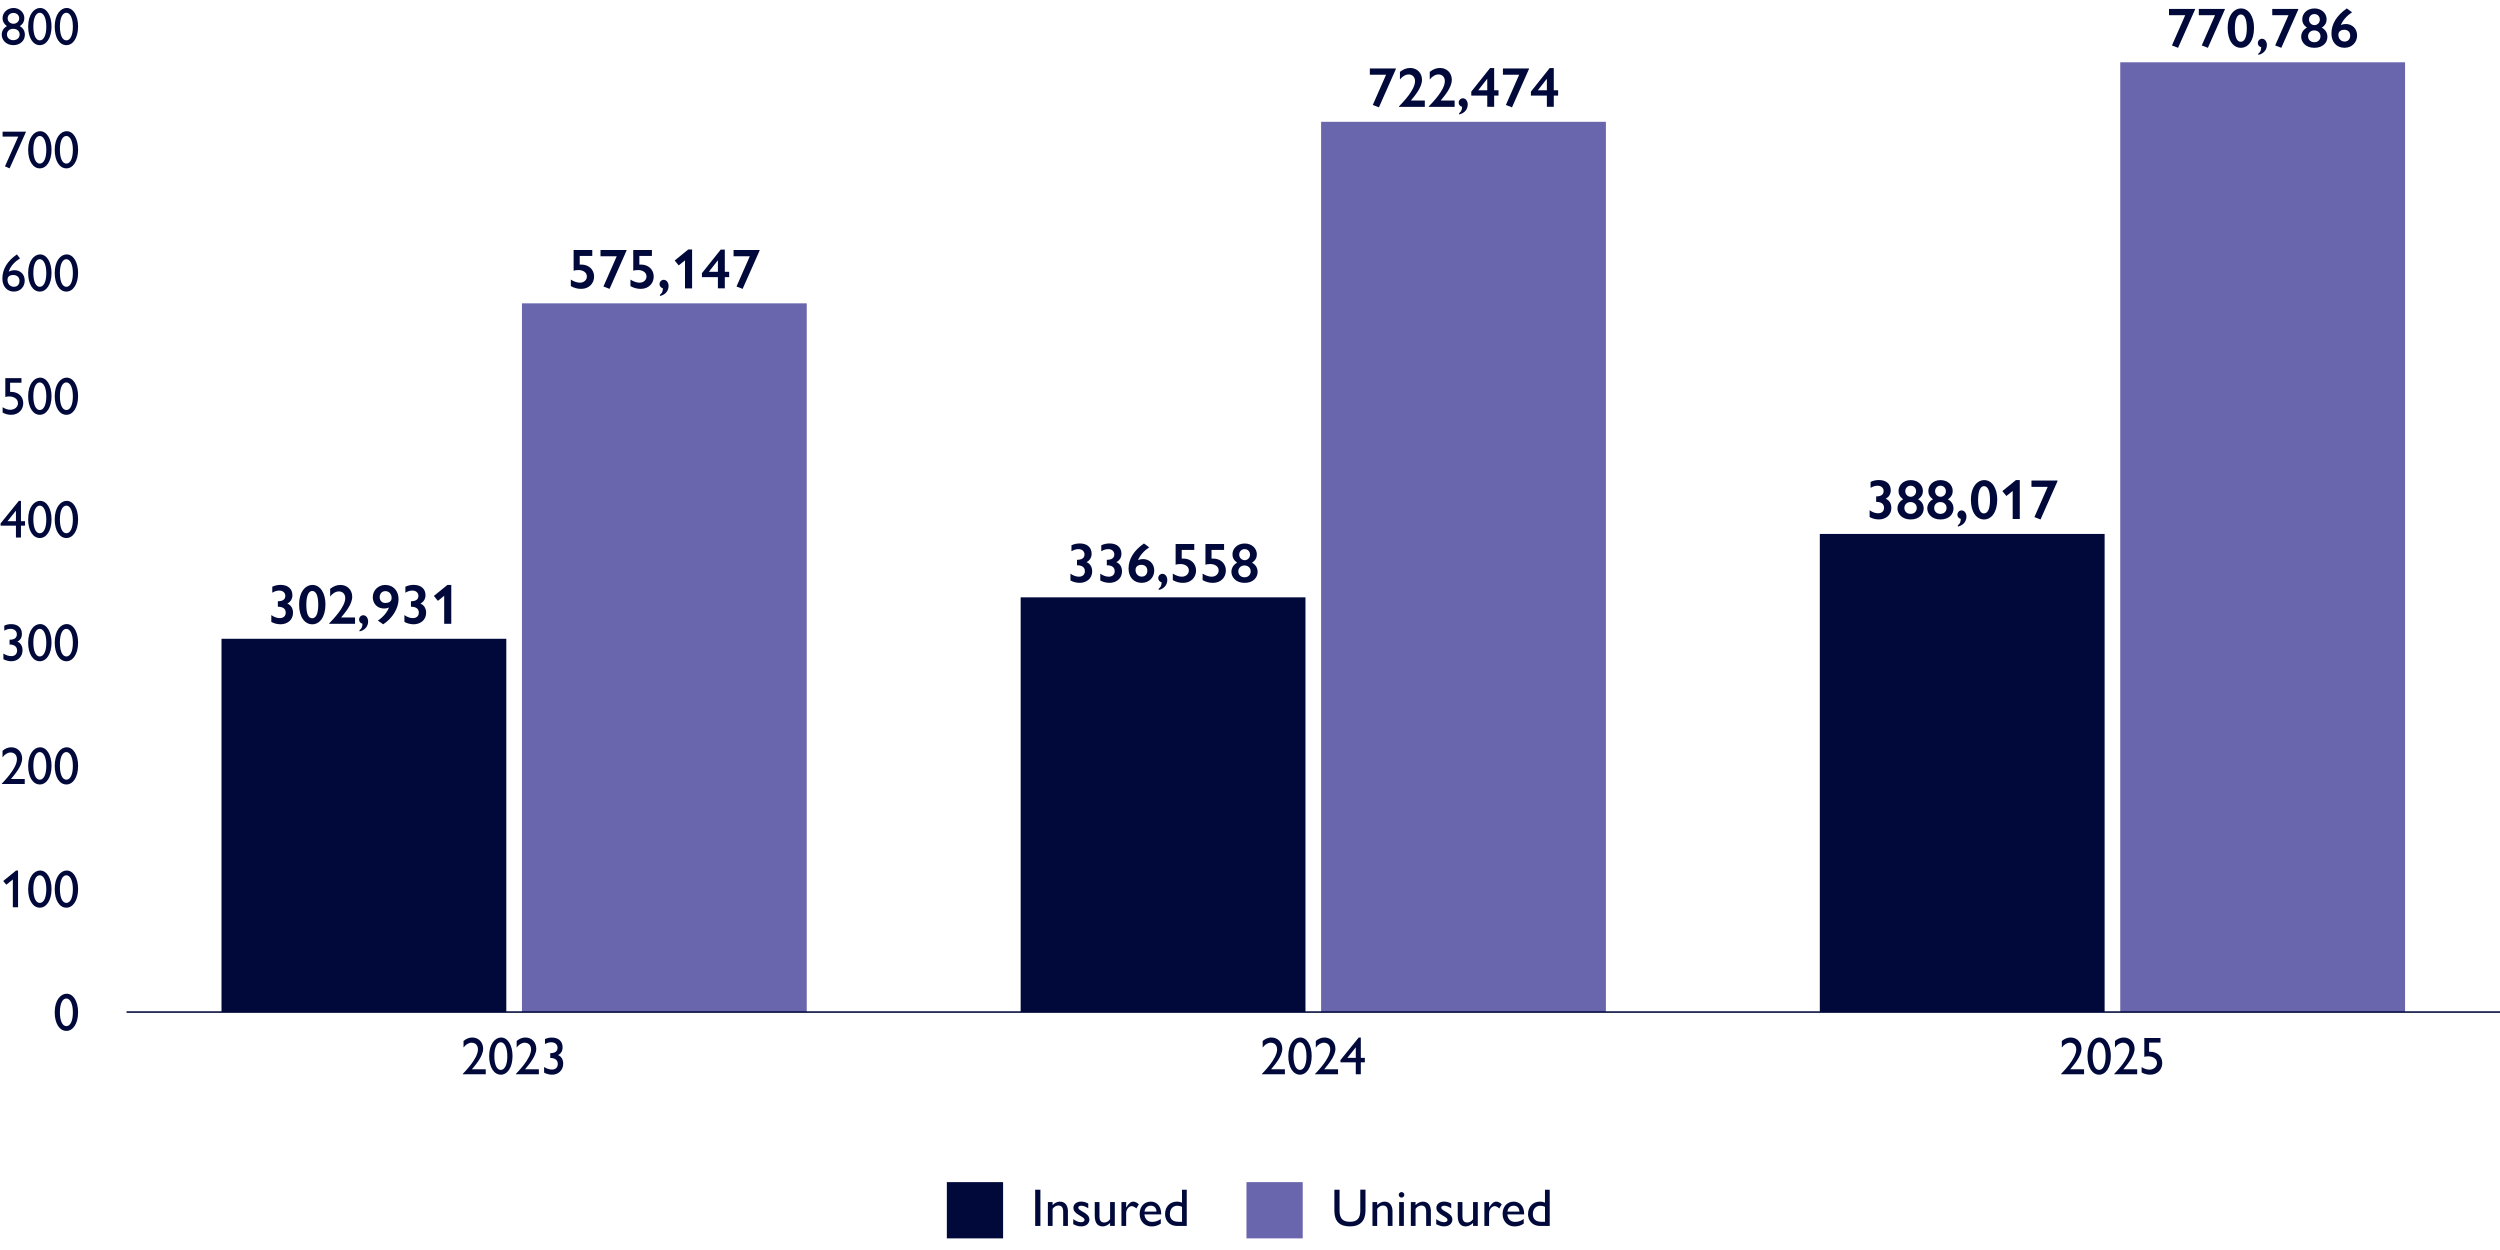 <?xml version="1.0" encoding="UTF-8"?>
<svg id="Layer_1" data-name="Layer 1" xmlns="http://www.w3.org/2000/svg" viewBox="0 0 800 400">
  <defs>
    <style>
      .cls-1 {
        fill: #6966AE;
      }

      .cls-1, .cls-2 {
        stroke-width: 0px;
      }

      .cls-2 {
        fill: #00093a;
      }

      .cls-3 {
        fill: none;
        stroke: #00093a;
        stroke-miterlimit: 10;
        stroke-width: .5px;
      }
    </style>
  </defs>
  <g>
    <g>
      <g>
        <path class="cls-2" d="m428.66,380.71v6.71c0,2.57,1.12,3.55,3.33,3.55s3.3-1.04,3.3-3.57v-6.7h1.67v6.7c0,3.16-1.62,5.05-4.96,5.05s-5-1.62-5-5.03v-6.71h1.67Z"/>
        <path class="cls-2" d="m445.6,387.69v4.61h-1.51v-4.57c0-1.58-.75-1.96-1.56-1.96-.7,0-1.38.41-1.83,1.07v5.46h-1.51v-7.63h1.51v.97c.68-.78,1.63-1.12,2.33-1.12,1.63,0,2.58,1.16,2.58,3.18Z"/>
        <path class="cls-2" d="m449.38,382.34c0,.48-.41.9-.9.9s-.88-.46-.88-.9.37-.88.88-.88.9.41.9.88Zm-.14,2.33v7.63h-1.51v-7.63h1.51Z"/>
        <path class="cls-2" d="m457.88,387.69v4.61h-1.51v-4.57c0-1.58-.75-1.96-1.56-1.96-.7,0-1.38.41-1.83,1.07v5.46h-1.51v-7.63h1.51v.97c.68-.78,1.63-1.12,2.33-1.12,1.63,0,2.58,1.16,2.58,3.18Z"/>
        <path class="cls-2" d="m462.08,384.51c.78,0,1.55.2,2.31.63v1.51c-.87-.53-1.51-.82-2.21-.82s-.97.29-.97.58c0,.37.1.59,1.51,1.39.92.53,2.04,1.22,2.04,2.46,0,.9-.68,2.18-2.62,2.18-.83,0-1.41-.14-2.55-.7v-1.63c.71.56,1.72,1,2.43,1,.85,0,1.17-.36,1.17-.71,0-.48-.14-.63-1.82-1.61-1-.61-1.73-1.24-1.73-2.29,0-1.16,1.02-1.99,2.43-1.99Z"/>
        <path class="cls-2" d="m467.98,384.67v4.56c0,1.5.61,1.97,1.56,1.97.71,0,1.38-.41,1.84-1.07v-5.46h1.51v7.63h-1.51v-.97c-.66.71-1.55,1.12-2.33,1.12-1.38,0-2.58-.73-2.58-3.45v-4.33h1.51Z"/>
        <path class="cls-2" d="m480.57,385.38l-.8,1.33c-.44-.43-1.04-.75-1.46-.75-.75,0-1.8.85-1.8,2.28v4.06h-1.51v-7.63h1.51v1.75c.87-1.43,1.56-1.9,2.28-1.9.63,0,1.27.36,1.78.87Z"/>
        <path class="cls-2" d="m487.73,388.46v.15h-5.37c.1,1.45,1.04,2.4,2.46,2.4.99,0,1.96-.34,2.77-.93v1.48c-1,.66-1.89.9-2.97.9-2.04,0-3.79-1.51-3.79-4.03,0-2.21,1.38-3.91,3.57-3.91,1.9,0,3.33,1.45,3.33,3.94Zm-1.5-.75c-.07-1.17-.71-1.89-1.85-1.89s-1.9.83-1.99,1.89h3.84Z"/>
        <path class="cls-2" d="m495.91,380.71v11.59h-3.01c-2.92,0-3.93-2.11-3.93-3.77,0-2.6,1.8-4.01,3.77-4.01.66,0,1.17.14,1.65.31v-4.11h1.51Zm-2.7,10.27h1.19v-4.78c-.48-.25-.93-.36-1.51-.36-1.36,0-2.38.97-2.38,2.7,0,1.55.97,2.43,2.7,2.43Z"/>
      </g>
      <rect class="cls-1" x="398.87" y="378.28" width="18" height="18"/>
    </g>
    <g>
      <g>
        <path class="cls-2" d="m332.93,380.71v11.59h-1.67v-11.59h1.67Z"/>
        <path class="cls-2" d="m341.73,387.69v4.61h-1.51v-4.57c0-1.58-.75-1.96-1.56-1.96-.7,0-1.38.41-1.83,1.07v5.46h-1.51v-7.63h1.51v.97c.68-.78,1.63-1.12,2.33-1.12,1.63,0,2.58,1.16,2.58,3.18Z"/>
        <path class="cls-2" d="m345.93,384.51c.78,0,1.55.2,2.31.63v1.51c-.87-.53-1.51-.82-2.21-.82s-.97.29-.97.58c0,.37.1.59,1.51,1.39.92.53,2.04,1.22,2.04,2.46,0,.9-.68,2.18-2.62,2.18-.83,0-1.41-.14-2.55-.7v-1.63c.71.56,1.72,1,2.43,1,.85,0,1.17-.36,1.17-.71,0-.48-.14-.63-1.82-1.61-1-.61-1.73-1.24-1.73-2.29,0-1.16,1.02-1.99,2.43-1.99Z"/>
        <path class="cls-2" d="m351.83,384.67v4.56c0,1.5.61,1.97,1.56,1.97.71,0,1.38-.41,1.84-1.07v-5.46h1.51v7.63h-1.51v-.97c-.66.71-1.55,1.12-2.33,1.12-1.38,0-2.58-.73-2.58-3.45v-4.33h1.51Z"/>
        <path class="cls-2" d="m364.43,385.38l-.8,1.33c-.44-.43-1.04-.75-1.46-.75-.75,0-1.8.85-1.8,2.28v4.06h-1.51v-7.63h1.51v1.75c.87-1.43,1.56-1.9,2.28-1.9.63,0,1.27.36,1.78.87Z"/>
        <path class="cls-2" d="m371.59,388.46v.15h-5.37c.1,1.45,1.04,2.4,2.46,2.4.99,0,1.96-.34,2.77-.93v1.48c-1,.66-1.89.9-2.97.9-2.04,0-3.79-1.51-3.79-4.03,0-2.21,1.38-3.91,3.57-3.91,1.9,0,3.33,1.45,3.33,3.94Zm-1.5-.75c-.07-1.17-.71-1.89-1.85-1.89s-1.9.83-1.99,1.89h3.84Z"/>
        <path class="cls-2" d="m379.76,380.71v11.59h-3.01c-2.92,0-3.93-2.11-3.93-3.77,0-2.6,1.8-4.01,3.77-4.01.66,0,1.17.14,1.65.31v-4.11h1.51Zm-2.7,10.27h1.19v-4.78c-.48-.25-.93-.36-1.51-.36-1.36,0-2.38.97-2.38,2.7,0,1.55.97,2.43,2.7,2.43Z"/>
      </g>
      <rect class="cls-2" x="302.99" y="378.28" width="18" height="18"/>
    </g>
  </g>
  <g>
    <g>
      <path class="cls-2" d="m666.07,335.58c0,2.48-2.52,5.27-3.59,6.58h4.42v1.6h-7.34v-.12c.39-.48,4.84-4.79,4.84-7.82,0-1.78-1.34-2.16-2.01-2.16-.95,0-1.9.59-2.6,1.56v-2.11c.92-.77,1.84-1.11,2.81-1.11,2,0,3.47,1.51,3.47,3.57Z"/>
      <path class="cls-2" d="m675.47,337.92c0,3.72-1.68,5.98-3.74,5.98-2.23,0-3.74-2.4-3.74-5.95,0-3.96,1.96-5.95,3.81-5.95,2.18,0,3.67,2.53,3.67,5.92Zm-3.76,4.45c1.24,0,2.09-1.6,2.09-4.4s-.9-4.44-2.09-4.44-2.06,1.56-2.06,4.39.82,4.45,2.06,4.45Z"/>
      <path class="cls-2" d="m683.07,335.58c0,2.48-2.52,5.27-3.59,6.58h4.42v1.6h-7.34v-.12c.39-.48,4.84-4.79,4.84-7.82,0-1.78-1.34-2.16-2.01-2.16-.95,0-1.9.59-2.6,1.56v-2.11c.92-.77,1.84-1.11,2.81-1.11,2,0,3.47,1.51,3.47,3.57Z"/>
      <path class="cls-2" d="m691.35,332.16v1.48h-3.64v2.92h.32c2.36,0,3.89,1.53,3.89,3.62s-1.56,3.72-3.86,3.72c-1,0-1.85-.25-2.74-.71v-1.72c.75.49,1.65.82,2.46.82,1.41,0,2.45-.93,2.45-2.11,0-1.72-1.9-2.16-2.67-2.16-.41,0-1.21.07-1.38.17v-6.03h5.15Z"/>
    </g>
    <g>
      <path class="cls-2" d="m410.34,335.58c0,2.48-2.52,5.27-3.59,6.58h4.42v1.6h-7.34v-.12c.39-.48,4.84-4.79,4.84-7.82,0-1.78-1.34-2.16-2.01-2.16-.95,0-1.9.59-2.6,1.56v-2.11c.92-.77,1.83-1.11,2.8-1.11,2,0,3.47,1.51,3.47,3.57Z"/>
      <path class="cls-2" d="m419.74,337.92c0,3.72-1.68,5.98-3.74,5.98-2.23,0-3.74-2.4-3.74-5.95,0-3.96,1.96-5.95,3.81-5.95,2.18,0,3.67,2.53,3.67,5.92Zm-3.76,4.45c1.24,0,2.09-1.6,2.09-4.4s-.9-4.44-2.09-4.44-2.06,1.56-2.06,4.39.82,4.45,2.06,4.45Z"/>
      <path class="cls-2" d="m427.34,335.58c0,2.48-2.52,5.27-3.59,6.58h4.42v1.6h-7.34v-.12c.39-.48,4.84-4.79,4.84-7.82,0-1.78-1.34-2.16-2.01-2.16-.95,0-1.9.59-2.6,1.56v-2.11c.92-.77,1.83-1.11,2.8-1.11,2,0,3.47,1.51,3.47,3.57Z"/>
      <path class="cls-2" d="m435.46,332.01v6.51h1.29v1.43h-1.29v3.81h-1.61v-3.81h-4.91v-.73l5.85-7.21h.68Zm-1.61,3.14l-2.69,3.37h2.69v-3.37Z"/>
    </g>
    <g>
      <path class="cls-2" d="m154.61,335.58c0,2.48-2.52,5.27-3.59,6.58h4.42v1.6h-7.34v-.12c.39-.48,4.84-4.79,4.84-7.82,0-1.78-1.34-2.16-2.01-2.16-.95,0-1.9.59-2.6,1.56v-2.11c.92-.77,1.84-1.11,2.8-1.11,2.01,0,3.47,1.51,3.47,3.57Z"/>
      <path class="cls-2" d="m164.01,337.92c0,3.72-1.68,5.98-3.74,5.98-2.23,0-3.74-2.4-3.74-5.95,0-3.96,1.96-5.95,3.81-5.95,2.18,0,3.67,2.53,3.67,5.92Zm-3.76,4.45c1.24,0,2.09-1.6,2.09-4.4s-.9-4.44-2.09-4.44-2.06,1.56-2.06,4.39.82,4.45,2.06,4.45Z"/>
      <path class="cls-2" d="m171.61,335.58c0,2.48-2.52,5.27-3.59,6.58h4.42v1.6h-7.34v-.12c.39-.48,4.84-4.79,4.84-7.82,0-1.78-1.34-2.16-2.01-2.16-.95,0-1.9.59-2.6,1.56v-2.11c.92-.77,1.84-1.11,2.8-1.11,2.01,0,3.47,1.51,3.47,3.57Z"/>
      <path class="cls-2" d="m178.56,337.63c1.05.36,1.67,1.44,1.67,2.75,0,2.12-1.62,3.52-3.54,3.52-.97,0-1.87-.27-2.58-.66v-1.8c.8.51,1.67.82,2.53.82,1.07,0,1.85-.61,1.85-1.82s-.92-1.9-2.41-1.9v-1.53c1.58,0,2.33-.61,2.33-1.75,0-.95-.73-1.73-2.01-1.73-.66,0-1.24.17-2.01.56v-1.58c.8-.39,1.53-.49,2.21-.49,2.07,0,3.43,1.14,3.43,3.11,0,1.21-.49,2.01-1.48,2.52Z"/>
    </g>
  </g>
  <g>
    <g>
      <rect class="cls-1" x="678.48" y="19.93" width="91.14" height="303.93"/>
      <rect class="cls-2" x="582.34" y="170.86" width="91.14" height="153"/>
    </g>
    <g>
      <rect class="cls-1" x="422.75" y="38.98" width="91.14" height="284.88"/>
      <rect class="cls-2" x="326.61" y="191.15" width="91.14" height="132.71"/>
    </g>
    <g>
      <rect class="cls-1" x="167.02" y="97.07" width="91.14" height="226.79"/>
      <rect class="cls-2" x="70.88" y="204.41" width="91.14" height="119.45"/>
    </g>
  </g>
  <line class="cls-3" x1="40.5" y1="323.86" x2="800" y2="323.86"/>
  <g>
    <g>
      <path class="cls-2" d="m702.42,2.86v.16l-5.44,12.28-1.96-.76,4.25-9.67h-5.19v-2.02h8.34Z"/>
      <path class="cls-2" d="m711.96,2.86v.16l-5.44,12.28-1.96-.76,4.25-9.67h-5.19v-2.02h8.34Z"/>
      <path class="cls-2" d="m721.28,8.98c0,4.03-1.89,6.32-4.21,6.32-2.45,0-4.21-2.39-4.21-6.3,0-4.21,2.09-6.3,4.27-6.3,2.41,0,4.16,2.48,4.16,6.28Zm-4.23,4.38c1.17,0,1.93-1.4,1.93-4.32s-.72-4.41-1.93-4.41c-1.08,0-1.89,1.4-1.89,4.38s.67,4.36,1.89,4.36Z"/>
      <path class="cls-2" d="m725.4,14.42c0,1.42-.96,2.77-2.75,3.15v-.4c.59-.43.94-.99.94-2.05-.68-.2-1.08-.67-1.08-1.35,0-.74.61-1.37,1.33-1.37.99,0,1.57.99,1.57,2.02Z"/>
      <path class="cls-2" d="m735.46,2.86v.16l-5.44,12.28-1.96-.76,4.25-9.67h-5.19v-2.02h8.34Z"/>
      <path class="cls-2" d="m744.52,6.15c0,1.08-.43,1.94-1.55,2.7,1.17.63,1.8,1.67,1.8,2.94,0,1.78-1.39,3.51-4.18,3.51s-4.21-1.85-4.21-3.51c0-1.17.59-2.29,1.82-2.94-1.15-.88-1.48-1.71-1.48-2.68,0-1.82,1.51-3.47,3.91-3.47s3.89,1.67,3.89,3.46Zm-3.91,7.36c1.15,0,1.94-.81,1.94-1.91s-.83-1.87-2-1.87-1.96.83-1.96,1.89c0,1.12.83,1.89,2.02,1.89Zm.02-5.47c.88,0,1.71-.72,1.71-1.76,0-.97-.67-1.78-1.73-1.78s-1.73.81-1.73,1.76c0,1.08.86,1.78,1.75,1.78Z"/>
      <path class="cls-2" d="m752.65,3.92c-1.55,1.06-2.92,2.43-3.58,4.12.54-.27,1.06-.36,1.6-.36,1.91,0,3.6,1.37,3.6,3.67,0,2.14-1.6,3.94-4.02,3.94-2.61,0-4.19-1.89-4.19-4.57,0-3.03,1.67-5.76,4.92-8.03l1.67,1.22Zm-2.41,9.38c1.17,0,1.82-.83,1.82-1.91,0-1.21-.81-1.87-1.94-1.87-.77,0-1.84.4-1.84,1.62,0,1.53,1.12,2.16,1.96,2.16Z"/>
    </g>
    <g>
      <path class="cls-2" d="m603.43,159.6c1.19.49,1.8,1.6,1.8,2.95,0,2.36-1.91,3.67-3.98,3.67-1.06,0-2.09-.27-2.97-.76v-2.18c.86.61,1.8.97,2.7.97,1.13,0,1.91-.63,1.91-1.76,0-1.26-.92-1.89-2.52-1.89v-1.75c1.66,0,2.39-.65,2.39-1.73,0-.94-.72-1.69-1.94-1.69-.76,0-1.46.23-2.23.68v-1.91c.95-.45,1.84-.59,2.67-.59,2.27,0,3.78,1.21,3.78,3.29,0,1.21-.59,2.14-1.6,2.68Z"/>
      <path class="cls-2" d="m615.33,157.08c0,1.08-.43,1.94-1.55,2.7,1.17.63,1.8,1.67,1.8,2.94,0,1.78-1.39,3.51-4.18,3.51s-4.21-1.85-4.21-3.51c0-1.17.59-2.29,1.82-2.94-1.15-.88-1.48-1.71-1.48-2.68,0-1.82,1.51-3.47,3.91-3.47s3.89,1.67,3.89,3.46Zm-3.91,7.36c1.15,0,1.94-.81,1.94-1.91s-.83-1.87-2-1.87-1.96.83-1.96,1.89c0,1.12.83,1.89,2.02,1.89Zm.02-5.47c.88,0,1.71-.72,1.71-1.76,0-.97-.67-1.78-1.73-1.78s-1.73.81-1.73,1.76c0,1.08.86,1.78,1.75,1.78Z"/>
      <path class="cls-2" d="m624.87,157.08c0,1.08-.43,1.94-1.55,2.7,1.17.63,1.8,1.67,1.8,2.94,0,1.78-1.39,3.51-4.18,3.51s-4.21-1.85-4.21-3.51c0-1.17.59-2.29,1.82-2.94-1.15-.88-1.48-1.71-1.48-2.68,0-1.82,1.51-3.47,3.91-3.47s3.89,1.67,3.89,3.46Zm-3.91,7.36c1.15,0,1.94-.81,1.94-1.91s-.83-1.87-2-1.87-1.96.83-1.96,1.89c0,1.12.83,1.89,2.02,1.89Zm.02-5.47c.88,0,1.71-.72,1.71-1.76,0-.97-.67-1.78-1.73-1.78s-1.73.81-1.73,1.76c0,1.08.86,1.78,1.75,1.78Z"/>
      <path class="cls-2" d="m629.26,165.35c0,1.42-.96,2.77-2.75,3.15v-.4c.59-.43.94-.99.94-2.05-.68-.2-1.08-.67-1.08-1.35,0-.74.61-1.37,1.33-1.37.99,0,1.57.99,1.57,2.02Z"/>
      <path class="cls-2" d="m639.11,159.91c0,4.03-1.89,6.32-4.21,6.32-2.45,0-4.21-2.39-4.21-6.3,0-4.21,2.09-6.3,4.27-6.3,2.41,0,4.16,2.48,4.16,6.28Zm-4.23,4.38c1.17,0,1.93-1.4,1.93-4.32s-.72-4.41-1.93-4.41c-1.08,0-1.89,1.4-1.89,4.38s.67,4.36,1.89,4.36Z"/>
      <path class="cls-2" d="m646.33,153.63v12.44h-2.27v-8.97l-2.02,1.62-1.28-1.57,4.34-3.53h1.22Z"/>
      <path class="cls-2" d="m658.41,153.79v.16l-5.44,12.28-1.96-.76,4.25-9.67h-5.19v-2.02h8.34Z"/>
    </g>
    <g>
      <path class="cls-2" d="m446.69,21.91v.16l-5.44,12.28-1.96-.76,4.25-9.67h-5.19v-2.02h8.34Z"/>
      <path class="cls-2" d="m455.04,25.53c0,2.52-2.41,5.22-3.55,6.63h4.45v2.03h-8.26v-.16c1.12-1.17,5.13-5.19,5.13-8.05,0-1.66-1.21-2.16-2-2.16-1.01,0-2.02.59-2.83,1.62v-2.45c1.15-.88,2.18-1.24,3.28-1.24,2.18,0,3.78,1.57,3.78,3.78Z"/>
      <path class="cls-2" d="m464.58,25.53c0,2.52-2.41,5.22-3.55,6.63h4.45v2.03h-8.26v-.16c1.12-1.17,5.13-5.19,5.13-8.05,0-1.66-1.21-2.16-2-2.16-1.01,0-2.02.59-2.83,1.62v-2.45c1.15-.88,2.18-1.24,3.28-1.24,2.18,0,3.78,1.57,3.78,3.78Z"/>
      <path class="cls-2" d="m469.67,33.47c0,1.42-.96,2.77-2.75,3.15v-.4c.59-.43.94-.99.94-2.05-.68-.2-1.08-.67-1.08-1.35,0-.74.61-1.37,1.33-1.37.99,0,1.57.99,1.57,2.02Z"/>
      <path class="cls-2" d="m478.13,21.8v7.09h1.39v1.71h-1.39v3.58h-2.21v-3.58h-5.11v-1.28l6-7.53h1.33Zm-2.21,3.4l-2.9,3.69h2.9v-3.69Z"/>
      <path class="cls-2" d="m489.28,21.91v.16l-5.44,12.28-1.96-.76,4.25-9.67h-5.19v-2.02h8.34Z"/>
      <path class="cls-2" d="m497.21,21.8v7.09h1.39v1.71h-1.39v3.58h-2.21v-3.58h-5.11v-1.28l6-7.53h1.33Zm-2.21,3.4l-2.9,3.69h2.9v-3.69Z"/>
    </g>
    <g>
      <path class="cls-2" d="m347.7,179.89c1.19.49,1.8,1.6,1.8,2.95,0,2.36-1.91,3.67-3.98,3.67-1.06,0-2.09-.27-2.97-.76v-2.18c.86.61,1.8.97,2.7.97,1.13,0,1.91-.63,1.91-1.76,0-1.26-.92-1.89-2.52-1.89v-1.75c1.66,0,2.4-.65,2.4-1.73,0-.94-.72-1.69-1.94-1.69-.76,0-1.46.23-2.23.68v-1.91c.95-.45,1.84-.59,2.67-.59,2.27,0,3.78,1.21,3.78,3.29,0,1.21-.59,2.14-1.6,2.68Z"/>
      <path class="cls-2" d="m357.24,179.89c1.19.49,1.8,1.6,1.8,2.95,0,2.36-1.91,3.67-3.98,3.67-1.06,0-2.09-.27-2.97-.76v-2.18c.86.61,1.8.97,2.7.97,1.13,0,1.91-.63,1.91-1.76,0-1.26-.92-1.89-2.52-1.89v-1.75c1.66,0,2.4-.65,2.4-1.73,0-.94-.72-1.69-1.94-1.69-.76,0-1.46.23-2.23.68v-1.91c.95-.45,1.84-.59,2.67-.59,2.27,0,3.78,1.21,3.78,3.29,0,1.21-.59,2.14-1.6,2.68Z"/>
      <path class="cls-2" d="m367.74,175.14c-1.55,1.06-2.92,2.43-3.58,4.12.54-.27,1.06-.36,1.6-.36,1.91,0,3.6,1.37,3.6,3.67,0,2.14-1.6,3.94-4.02,3.94-2.61,0-4.2-1.89-4.2-4.57,0-3.03,1.67-5.76,4.92-8.03l1.67,1.22Zm-2.41,9.38c1.17,0,1.82-.83,1.82-1.91,0-1.21-.81-1.87-1.94-1.87-.77,0-1.84.4-1.84,1.62,0,1.53,1.12,2.16,1.96,2.16Z"/>
      <path class="cls-2" d="m373.53,185.64c0,1.42-.95,2.77-2.75,3.15v-.4c.59-.43.94-.99.94-2.05-.68-.2-1.08-.67-1.08-1.35,0-.74.61-1.37,1.33-1.37.99,0,1.57.99,1.57,2.02Z"/>
      <path class="cls-2" d="m382.17,174.08v1.89h-4.02v2.79c.23-.02.31-.02.49-.02,2.48,0,4.1,1.66,4.1,3.82s-1.58,3.96-4.16,3.96c-1.19,0-2.25-.31-3.28-.88v-2.09c.81.54,1.96.99,2.86.99,1.4,0,2.27-.92,2.27-1.98,0-1.55-1.6-2.07-2.66-2.07-.52,0-1.26.09-1.57.23v-6.64h5.96Z"/>
      <path class="cls-2" d="m391.71,174.08v1.89h-4.02v2.79c.23-.02.31-.02.49-.02,2.48,0,4.1,1.66,4.1,3.82s-1.58,3.96-4.16,3.96c-1.19,0-2.25-.31-3.28-.88v-2.09c.81.54,1.96.99,2.86.99,1.4,0,2.27-.92,2.27-1.98,0-1.55-1.6-2.07-2.66-2.07-.52,0-1.26.09-1.57.23v-6.64h5.96Z"/>
      <path class="cls-2" d="m402.19,177.37c0,1.08-.43,1.94-1.55,2.7,1.17.63,1.8,1.67,1.8,2.94,0,1.78-1.39,3.51-4.18,3.51s-4.21-1.85-4.21-3.51c0-1.17.59-2.29,1.82-2.94-1.15-.88-1.48-1.71-1.48-2.68,0-1.82,1.51-3.47,3.91-3.47s3.89,1.67,3.89,3.46Zm-3.91,7.36c1.15,0,1.94-.81,1.94-1.91s-.83-1.87-2-1.87-1.96.83-1.96,1.89c0,1.12.83,1.89,2.02,1.89Zm.02-5.47c.88,0,1.71-.72,1.71-1.76,0-.97-.67-1.78-1.73-1.78s-1.73.81-1.73,1.76c0,1.08.86,1.78,1.75,1.78Z"/>
    </g>
    <g>
      <path class="cls-2" d="m189.53,80v1.89h-4.02v2.79c.23-.02.31-.02.49-.02,2.48,0,4.11,1.66,4.11,3.82s-1.58,3.96-4.16,3.96c-1.19,0-2.25-.31-3.28-.88v-2.09c.81.54,1.96.99,2.86.99,1.4,0,2.27-.92,2.27-1.98,0-1.55-1.6-2.07-2.67-2.07-.52,0-1.26.09-1.57.23v-6.64h5.96Z"/>
      <path class="cls-2" d="m200.5,80v.16l-5.44,12.28-1.96-.76,4.25-9.67h-5.19v-2.02h8.34Z"/>
      <path class="cls-2" d="m208.61,80v1.89h-4.02v2.79c.23-.02.31-.02.49-.02,2.48,0,4.11,1.66,4.11,3.82s-1.58,3.96-4.16,3.96c-1.19,0-2.25-.31-3.28-.88v-2.09c.81.54,1.96.99,2.86.99,1.4,0,2.27-.92,2.27-1.98,0-1.55-1.6-2.07-2.67-2.07-.52,0-1.26.09-1.57.23v-6.64h5.96Z"/>
      <path class="cls-2" d="m213.94,91.56c0,1.42-.95,2.77-2.75,3.15v-.4c.59-.43.94-.99.94-2.05-.68-.2-1.08-.67-1.08-1.35,0-.74.61-1.37,1.33-1.37.99,0,1.57.99,1.57,2.02Z"/>
      <path class="cls-2" d="m221.47,79.84v12.44h-2.27v-8.97l-2.02,1.62-1.28-1.57,4.34-3.53h1.22Z"/>
      <path class="cls-2" d="m231.94,79.89v7.09h1.39v1.71h-1.39v3.58h-2.21v-3.58h-5.11v-1.28l6-7.53h1.33Zm-2.21,3.4l-2.9,3.69h2.9v-3.69Z"/>
      <path class="cls-2" d="m243.08,80v.16l-5.44,12.28-1.96-.76,4.25-9.67h-5.19v-2.02h8.34Z"/>
    </g>
    <g>
      <path class="cls-2" d="m91.97,193.15c1.19.49,1.8,1.6,1.8,2.95,0,2.36-1.91,3.67-3.98,3.67-1.06,0-2.09-.27-2.97-.76v-2.18c.86.61,1.8.97,2.7.97,1.13,0,1.91-.63,1.91-1.76,0-1.26-.92-1.89-2.52-1.89v-1.75c1.66,0,2.39-.65,2.39-1.73,0-.94-.72-1.69-1.94-1.69-.76,0-1.46.23-2.23.68v-1.91c.95-.45,1.84-.59,2.66-.59,2.27,0,3.78,1.21,3.78,3.29,0,1.21-.59,2.14-1.6,2.68Z"/>
      <path class="cls-2" d="m104.14,193.46c0,4.03-1.89,6.32-4.21,6.32-2.45,0-4.21-2.39-4.21-6.3,0-4.21,2.09-6.3,4.27-6.3,2.41,0,4.16,2.48,4.16,6.28Zm-4.23,4.38c1.17,0,1.93-1.4,1.93-4.32s-.72-4.41-1.93-4.41c-1.08,0-1.89,1.41-1.89,4.38s.67,4.36,1.89,4.36Z"/>
      <path class="cls-2" d="m112.71,190.96c0,2.52-2.41,5.22-3.55,6.63h4.45v2.03h-8.26v-.16c1.12-1.17,5.13-5.19,5.13-8.05,0-1.66-1.21-2.16-2-2.16-1.01,0-2.02.59-2.83,1.62v-2.45c1.15-.88,2.18-1.24,3.28-1.24,2.18,0,3.78,1.57,3.78,3.78Z"/>
      <path class="cls-2" d="m117.8,198.9c0,1.42-.95,2.77-2.75,3.15v-.4c.59-.43.94-.99.94-2.05-.68-.2-1.08-.67-1.08-1.35,0-.74.61-1.37,1.33-1.37.99,0,1.57.99,1.57,2.02Z"/>
      <path class="cls-2" d="m127.54,191.75c0,2.88-1.93,6.09-4.92,8.03l-1.69-1.19c1.76-1.22,3.01-2.7,3.53-4.2-.61.29-1.35.4-2.09.29-1.85-.18-3.08-1.73-3.08-3.56,0-2.23,1.75-3.94,4-3.94,2.45,0,4.25,1.78,4.25,4.57Zm-4.27,1.21c1.03,0,2.05-.4,2.05-1.64,0-1.15-.76-2.16-2-2.16-1.08,0-1.82.79-1.82,1.94,0,1.03.7,1.85,1.76,1.85Z"/>
      <path class="cls-2" d="m134.56,193.15c1.19.49,1.8,1.6,1.8,2.95,0,2.36-1.91,3.67-3.98,3.67-1.06,0-2.09-.27-2.97-.76v-2.18c.86.61,1.8.97,2.7.97,1.13,0,1.91-.63,1.91-1.76,0-1.26-.92-1.89-2.52-1.89v-1.75c1.66,0,2.39-.65,2.39-1.73,0-.94-.72-1.69-1.94-1.69-.76,0-1.46.23-2.23.68v-1.91c.95-.45,1.84-.59,2.66-.59,2.27,0,3.78,1.21,3.78,3.29,0,1.21-.59,2.14-1.6,2.68Z"/>
      <path class="cls-2" d="m144.41,187.18v12.44h-2.27v-8.97l-2.02,1.62-1.28-1.57,4.34-3.53h1.22Z"/>
    </g>
  </g>
  <g>
    <path class="cls-2" d="m24.99,323.91c0,3.72-1.68,5.98-3.74,5.98-2.23,0-3.74-2.4-3.74-5.95,0-3.96,1.96-5.95,3.81-5.95,2.18,0,3.67,2.53,3.67,5.92Zm-3.76,4.45c1.24,0,2.09-1.6,2.09-4.4s-.9-4.44-2.09-4.44-2.06,1.56-2.06,4.39.82,4.45,2.06,4.45Z"/>
    <g>
      <path class="cls-2" d="m5.78,278.57v11.75h-1.67v-8.89l-2.09,1.68-.99-1.19,4.11-3.35h.63Z"/>
      <path class="cls-2" d="m16.49,284.48c0,3.72-1.68,5.98-3.74,5.98-2.23,0-3.74-2.4-3.74-5.95,0-3.96,1.96-5.95,3.81-5.95,2.18,0,3.67,2.53,3.67,5.92Zm-3.76,4.45c1.24,0,2.09-1.6,2.09-4.4s-.9-4.44-2.09-4.44-2.06,1.56-2.06,4.39.82,4.45,2.06,4.45Z"/>
      <path class="cls-2" d="m24.99,284.48c0,3.72-1.68,5.98-3.74,5.98-2.23,0-3.74-2.4-3.74-5.95,0-3.96,1.96-5.95,3.81-5.95,2.18,0,3.67,2.53,3.67,5.92Zm-3.76,4.45c1.24,0,2.09-1.6,2.09-4.4s-.9-4.44-2.09-4.44-2.06,1.56-2.06,4.39.82,4.45,2.06,4.45Z"/>
    </g>
    <g>
      <path class="cls-2" d="m7.09,242.71c0,2.48-2.52,5.27-3.59,6.58h4.42v1.6H.58v-.12c.39-.48,4.84-4.79,4.84-7.82,0-1.78-1.34-2.16-2.01-2.16-.95,0-1.9.59-2.6,1.56v-2.11c.92-.77,1.84-1.11,2.8-1.11,2.01,0,3.47,1.51,3.47,3.57Z"/>
      <path class="cls-2" d="m16.49,245.05c0,3.72-1.68,5.98-3.74,5.98-2.23,0-3.74-2.4-3.74-5.95,0-3.96,1.96-5.95,3.81-5.95,2.18,0,3.67,2.53,3.67,5.92Zm-3.76,4.45c1.24,0,2.09-1.6,2.09-4.4s-.9-4.44-2.09-4.44-2.06,1.56-2.06,4.39.82,4.45,2.06,4.45Z"/>
      <path class="cls-2" d="m24.99,245.05c0,3.72-1.68,5.98-3.74,5.98-2.23,0-3.74-2.4-3.74-5.95,0-3.96,1.96-5.95,3.81-5.95,2.18,0,3.67,2.53,3.67,5.92Zm-3.76,4.45c1.24,0,2.09-1.6,2.09-4.4s-.9-4.44-2.09-4.44-2.06,1.56-2.06,4.39.82,4.45,2.06,4.45Z"/>
    </g>
    <g>
      <path class="cls-2" d="m5.54,205.33c1.05.36,1.67,1.44,1.67,2.75,0,2.12-1.61,3.52-3.54,3.52-.97,0-1.87-.27-2.58-.66v-1.8c.8.51,1.67.82,2.53.82,1.07,0,1.85-.61,1.85-1.82s-.92-1.9-2.41-1.9v-1.53c1.58,0,2.33-.61,2.33-1.75,0-.95-.73-1.73-2.01-1.73-.66,0-1.24.17-2.01.56v-1.58c.8-.39,1.53-.49,2.21-.49,2.07,0,3.43,1.14,3.43,3.11,0,1.21-.49,2.01-1.48,2.52Z"/>
      <path class="cls-2" d="m16.49,205.62c0,3.72-1.68,5.98-3.74,5.98-2.23,0-3.74-2.4-3.74-5.95,0-3.96,1.96-5.95,3.81-5.95,2.18,0,3.67,2.53,3.67,5.92Zm-3.76,4.45c1.24,0,2.09-1.6,2.09-4.4s-.9-4.44-2.09-4.44-2.06,1.56-2.06,4.39.82,4.45,2.06,4.45Z"/>
      <path class="cls-2" d="m24.99,205.62c0,3.72-1.68,5.98-3.74,5.98-2.23,0-3.74-2.4-3.74-5.95,0-3.96,1.96-5.95,3.81-5.95,2.18,0,3.67,2.53,3.67,5.92Zm-3.76,4.45c1.24,0,2.09-1.6,2.09-4.4s-.9-4.44-2.09-4.44-2.06,1.56-2.06,4.39.82,4.45,2.06,4.45Z"/>
    </g>
    <g>
      <path class="cls-2" d="m6.71,160.27v6.51h1.29v1.43h-1.29v3.81h-1.61v-3.81H.19v-.73l5.85-7.21h.68Zm-1.61,3.14l-2.69,3.37h2.69v-3.37Z"/>
      <path class="cls-2" d="m16.49,166.19c0,3.72-1.68,5.98-3.74,5.98-2.23,0-3.74-2.4-3.74-5.95,0-3.96,1.96-5.95,3.81-5.95,2.18,0,3.67,2.53,3.67,5.92Zm-3.76,4.45c1.24,0,2.09-1.6,2.09-4.4s-.9-4.44-2.09-4.44-2.06,1.56-2.06,4.39.82,4.45,2.06,4.45Z"/>
      <path class="cls-2" d="m24.99,166.19c0,3.72-1.68,5.98-3.74,5.98-2.23,0-3.74-2.4-3.74-5.95,0-3.96,1.96-5.95,3.81-5.95,2.18,0,3.67,2.53,3.67,5.92Zm-3.76,4.45c1.24,0,2.09-1.6,2.09-4.4s-.9-4.44-2.09-4.44-2.06,1.56-2.06,4.39.82,4.45,2.06,4.45Z"/>
    </g>
    <g>
      <path class="cls-2" d="m6.87,121v1.48h-3.64v2.92h.32c2.36,0,3.89,1.53,3.89,3.62s-1.56,3.72-3.86,3.72c-1,0-1.85-.25-2.74-.71v-1.72c.75.49,1.65.82,2.46.82,1.41,0,2.45-.93,2.45-2.11,0-1.72-1.9-2.16-2.67-2.16-.41,0-1.21.07-1.38.17v-6.03h5.15Z"/>
      <path class="cls-2" d="m16.49,126.76c0,3.72-1.68,5.98-3.74,5.98-2.23,0-3.74-2.4-3.74-5.95,0-3.96,1.96-5.95,3.81-5.95,2.18,0,3.67,2.53,3.67,5.92Zm-3.76,4.45c1.24,0,2.09-1.6,2.09-4.4s-.9-4.44-2.09-4.44-2.06,1.56-2.06,4.39.82,4.45,2.06,4.45Z"/>
      <path class="cls-2" d="m24.99,126.76c0,3.72-1.68,5.98-3.74,5.98-2.23,0-3.74-2.4-3.74-5.95,0-3.96,1.96-5.95,3.81-5.95,2.18,0,3.67,2.53,3.67,5.92Zm-3.76,4.45c1.24,0,2.09-1.6,2.09-4.4s-.9-4.44-2.09-4.44-2.06,1.56-2.06,4.39.82,4.45,2.06,4.45Z"/>
    </g>
    <g>
      <path class="cls-2" d="m6.39,82.69c-1.6,1-3.03,2.41-3.6,4.25.65-.36,1.26-.48,1.89-.48,1.67,0,3.23,1.19,3.23,3.35,0,1.92-1.38,3.5-3.48,3.5s-3.67-1.6-3.67-4.18c0-3.01,1.6-5.64,4.64-7.72l1,1.28Zm-1.96,9.08c1.09,0,1.8-.7,1.8-1.9s-.83-1.87-1.99-1.87c-.56,0-1.84.12-1.84,1.53,0,1.68,1.24,2.24,2.02,2.24Z"/>
      <path class="cls-2" d="m16.49,87.33c0,3.72-1.68,5.98-3.74,5.98-2.23,0-3.74-2.4-3.74-5.95,0-3.96,1.96-5.95,3.81-5.95,2.18,0,3.67,2.53,3.67,5.92Zm-3.76,4.45c1.24,0,2.09-1.6,2.09-4.4s-.9-4.44-2.09-4.44-2.06,1.56-2.06,4.39.82,4.45,2.06,4.45Z"/>
      <path class="cls-2" d="m24.99,87.33c0,3.72-1.68,5.98-3.74,5.98-2.23,0-3.74-2.4-3.74-5.95,0-3.96,1.96-5.95,3.81-5.95,2.18,0,3.67,2.53,3.67,5.92Zm-3.76,4.45c1.24,0,2.09-1.6,2.09-4.4s-.9-4.44-2.09-4.44-2.06,1.56-2.06,4.39.82,4.45,2.06,4.45Z"/>
    </g>
    <g>
      <path class="cls-2" d="m8.31,42.13v.07l-5.24,11.68-1.48-.65,4.25-9.52H.83v-1.58h7.48Z"/>
      <path class="cls-2" d="m16.49,47.9c0,3.72-1.68,5.98-3.74,5.98-2.23,0-3.74-2.4-3.74-5.95,0-3.96,1.96-5.95,3.81-5.95,2.18,0,3.67,2.53,3.67,5.92Zm-3.76,4.45c1.24,0,2.09-1.6,2.09-4.4s-.9-4.44-2.09-4.44-2.06,1.56-2.06,4.39.82,4.45,2.06,4.45Z"/>
      <path class="cls-2" d="m24.99,47.9c0,3.72-1.68,5.98-3.74,5.98-2.23,0-3.74-2.4-3.74-5.95,0-3.96,1.96-5.95,3.81-5.95,2.18,0,3.67,2.53,3.67,5.92Zm-3.76,4.45c1.24,0,2.09-1.6,2.09-4.4s-.9-4.44-2.09-4.44-2.06,1.56-2.06,4.39.82,4.45,2.06,4.45Z"/>
    </g>
    <g>
      <path class="cls-2" d="m7.79,5.8c0,1-.41,1.85-1.44,2.58,1.05.59,1.61,1.51,1.61,2.74,0,1.94-1.56,3.33-3.69,3.33-2.28,0-3.72-1.65-3.72-3.33,0-1.09.51-2.12,1.65-2.74-1.12-.92-1.38-1.7-1.38-2.57,0-1.9,1.67-3.26,3.52-3.26s3.45,1.41,3.45,3.25Zm-3.5,7.05c1.22,0,1.99-.8,1.99-1.83s-.78-1.8-2.06-1.8-1.99.83-1.99,1.82c0,1.04.82,1.82,2.06,1.82Zm.03-5.25c.92,0,1.82-.68,1.82-1.73,0-.99-.75-1.73-1.85-1.73-1.02,0-1.84.7-1.84,1.72,0,1.07.95,1.75,1.87,1.75Z"/>
      <path class="cls-2" d="m16.49,8.47c0,3.72-1.68,5.98-3.74,5.98-2.23,0-3.74-2.4-3.74-5.95,0-3.96,1.96-5.95,3.81-5.95,2.18,0,3.67,2.53,3.67,5.92Zm-3.76,4.45c1.24,0,2.09-1.6,2.09-4.4s-.9-4.44-2.09-4.44-2.06,1.56-2.06,4.39.82,4.45,2.06,4.45Z"/>
      <path class="cls-2" d="m24.99,8.47c0,3.72-1.68,5.98-3.74,5.98-2.23,0-3.74-2.4-3.74-5.95,0-3.96,1.96-5.95,3.81-5.95,2.18,0,3.67,2.53,3.67,5.92Zm-3.76,4.45c1.24,0,2.09-1.6,2.09-4.4s-.9-4.44-2.09-4.44-2.06,1.56-2.06,4.39.82,4.45,2.06,4.45Z"/>
    </g>
  </g>
</svg>
